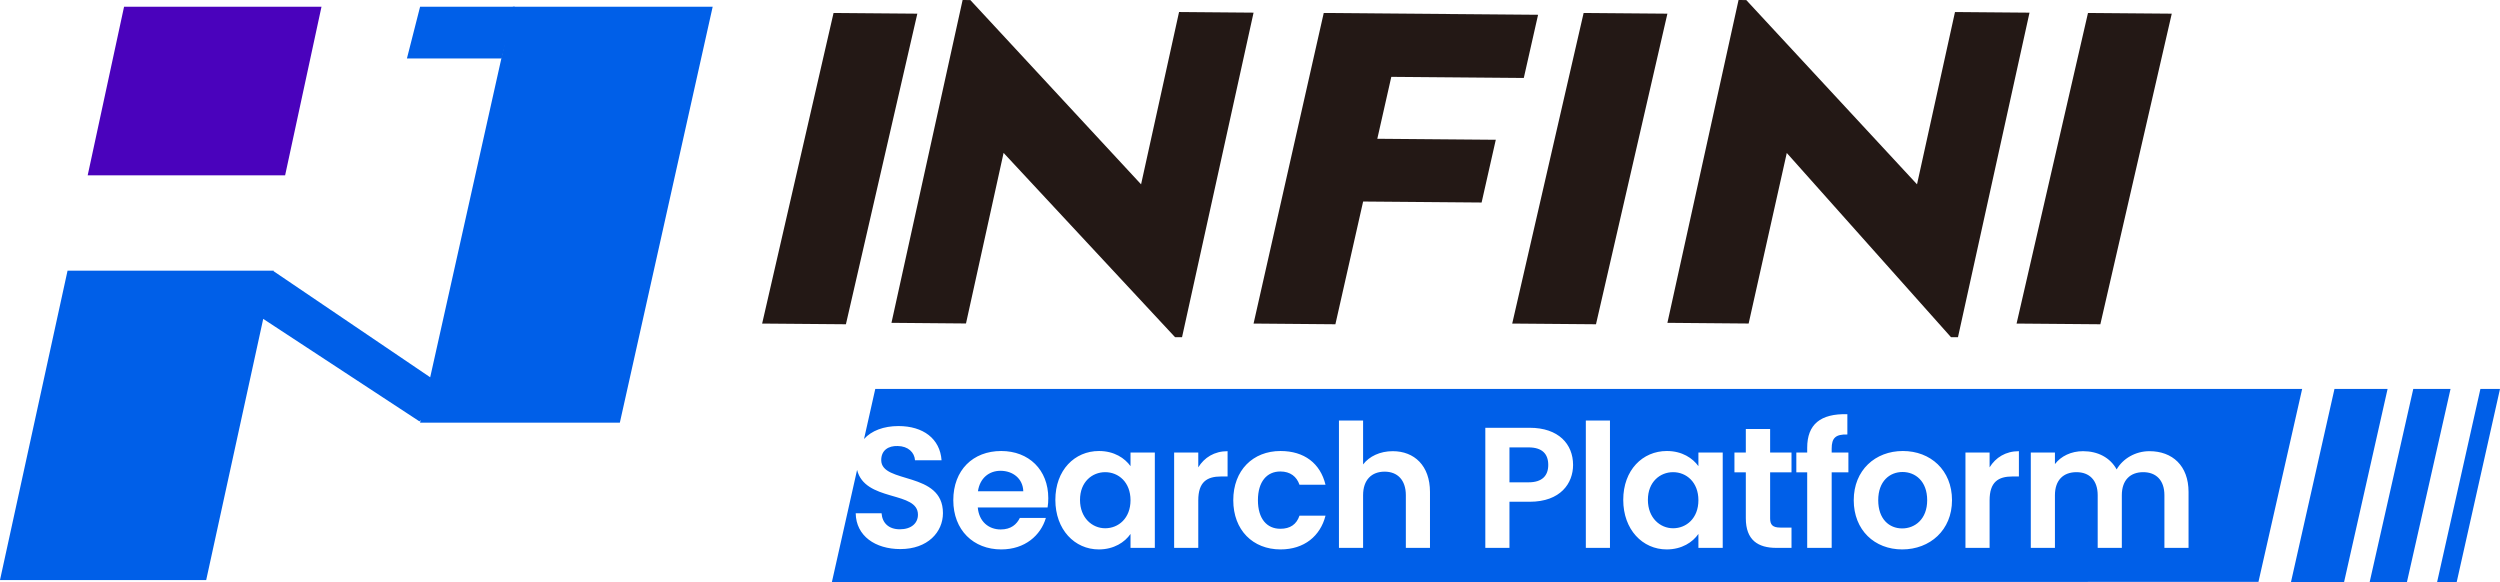 <?xml version="1.0" encoding="UTF-8"?>
<svg width="1112px" height="259px" viewBox="0 0 1112 259" version="1.1" xmlns="http://www.w3.org/2000/svg" xmlns:xlink="http://www.w3.org/1999/xlink">
    <title>编组 10备份 3</title>
    <g id="网站-pc2.0" stroke="none" stroke-width="1" fill="none" fill-rule="evenodd">
        <g id="编组-10备份">
            <path d="M317,3 L275.709,187.988 L186.849,187.988 L187.104,186.843 L186.579,187.437 L117.079,141.837 L91.716,258 L0,258 L30.044,120.402 L121.76,120.402 L121.708,120.64 L191.35,167.817 L228.139,3 L317,3 Z" id="形状结合" fill="#005FE8"></path>
            <polygon id="矩形备份-240" fill="#4A02BC" points="55.182 3 143 3 126.818 78 39 78"></polygon>
            <polygon id="矩形备份-242" fill="#005FE8" points="186.854 3 229 3 223.146 26 181 26"></polygon>
            <g id="编组-31" transform="translate(339, 0)" fill="#231815">
                <polygon id="Fill-2备份" points="0 143.923 31.765 5.769 69.028 6.077 37.263 144.231"></polygon>
                <polygon id="Fill-3备份" points="89.172 0 57.523 143.595 90.674 143.883 107.396 68.007 183.655 149.971 186.767 150 218.587 5.626 185.443 5.345 168.55 81.993 92.604 0.029"></polygon>
                <polygon id="Fill-4备份" points="218.587 143.923 249.799 5.769 345.138 6.572 338.785 34.678 279.85 34.184 273.628 61.724 326.327 62.168 320.018 90.081 267.319 89.637 254.984 144.231"></polygon>
                <polygon id="Fill-5备份" points="333.633 143.923 365.398 5.769 402.661 6.077 370.896 144.231"></polygon>
                <polygon id="Fill-6备份" points="402.661 143.595 434.309 0 437.742 0.029 513.688 81.989 530.58 5.352 563.725 5.633 531.905 150 528.793 149.971 455.76 68.04 438.796 143.905"></polygon>
                <polygon id="Fill-7备份" points="557.972 143.923 589.737 5.769 627 6.077 595.235 144.231"></polygon>
            </g>
            <path d="M1024,173 L1004.561,258.806 L370,259 L381.229,209.017 C382.985,216.055 389.533,218.413 395.749,220.247 L396.571,220.488 C402.713,222.274 408.304,223.724 408.304,228.924 C408.304,232.75 405.313,235.429 400.252,235.429 C395.267,235.429 392.43,232.597 392.123,228.312 L380.621,228.312 C380.774,238.413 389.363,244.23 400.482,244.23 C412.675,244.23 419.423,236.653 419.423,228.235 C419.423,209.409 391.97,215.378 391.97,204.664 C391.97,200.302 395.114,198.235 399.332,198.388 C403.933,198.465 406.77,201.22 407,204.74 L418.809,204.74 C418.119,195.098 410.604,189.511 399.638,189.511 C393.068,189.511 387.637,191.57 384.317,195.27 L389.321,173 L1024,173 Z M445.342,200.608 C432.766,200.608 424.024,209.103 424.024,222.495 C424.024,235.811 432.996,244.383 445.342,244.383 C455.848,244.383 462.903,238.184 465.203,230.378 L453.624,230.378 C452.244,233.209 449.713,235.505 445.112,235.505 C439.744,235.505 435.45,231.985 434.913,225.71 L465.97,225.71 C466.2,224.332 466.277,222.954 466.277,221.577 C466.277,208.95 457.612,200.608 445.342,200.608 Z M488.822,200.608 C478.009,200.608 469.421,209.103 469.421,222.342 C469.421,235.582 478.009,244.383 488.745,244.383 C495.493,244.383 500.325,241.169 502.855,237.495 L502.855,243.694 L513.668,243.694 L513.668,201.297 L502.855,201.297 L502.855,207.342 C500.325,203.822 495.647,200.608 488.822,200.608 Z M569.57,200.608 C557.301,200.608 548.559,209.179 548.559,222.495 C548.559,235.811 557.301,244.383 569.57,244.383 C580.153,244.383 587.284,238.413 589.585,229.383 L578.006,229.383 C576.702,233.209 573.941,235.199 569.494,235.199 C563.512,235.199 559.525,230.761 559.525,222.495 C559.525,214.23 563.512,209.715 569.494,209.715 C573.941,209.715 576.779,212.011 578.006,215.608 L589.585,215.608 C587.284,206.118 580.153,200.608 569.57,200.608 Z M741.419,200.608 C730.607,200.608 722.018,209.103 722.018,222.342 C722.018,235.582 730.607,244.383 741.343,244.383 C748.091,244.383 752.922,241.169 755.452,237.495 L755.452,243.694 L766.265,243.694 L766.265,201.297 L755.452,201.297 L755.452,207.342 C752.922,203.822 748.244,200.608 741.419,200.608 Z M846.4,200.608 C834.13,200.608 824.545,209.103 824.545,222.495 C824.545,235.811 833.824,244.383 846.093,244.383 C858.439,244.383 868.255,235.811 868.255,222.495 C868.255,209.103 858.669,200.608 846.4,200.608 Z M956.058,200.684 C949.847,200.684 944.249,203.975 941.488,208.796 C938.574,203.516 933.129,200.684 926.535,200.684 C921.243,200.684 916.719,202.904 914.035,206.424 L914.035,201.297 L903.299,201.297 L903.299,243.694 L914.035,243.694 L914.035,220.276 C914.035,213.541 917.793,210.021 923.621,210.021 C929.295,210.021 933.053,213.541 933.053,220.276 L933.053,243.694 L943.788,243.694 L943.788,220.276 C943.788,213.541 947.546,210.021 953.297,210.021 C958.972,210.021 962.729,213.541 962.729,220.276 L962.729,243.694 L973.465,243.694 L973.465,218.822 C973.465,207.113 966.257,200.684 956.058,200.684 Z M803.84,199.154 L803.84,201.297 L799.009,201.297 L799.009,210.097 L803.84,210.097 L803.84,243.694 L814.729,243.694 L814.729,210.097 L822.168,210.097 L822.168,201.297 L814.729,201.297 L814.729,199.536 C814.729,194.791 816.493,193.108 821.707,193.261 L821.707,184.23 C809.745,183.924 803.84,188.746 803.84,199.154 Z M546.028,200.684 C540.124,200.684 535.676,203.516 532.992,207.878 L532.992,201.297 L522.256,201.297 L522.256,243.694 L532.992,243.694 L532.992,222.572 C532.992,214.383 536.826,211.934 543.191,211.934 L546.028,211.934 L546.028,200.684 Z M787.353,190.812 L776.541,190.812 L776.541,201.297 L771.479,201.297 L771.479,210.097 L776.541,210.097 L776.541,230.531 C776.541,240.25 781.985,243.694 790.114,243.694 L796.862,243.694 L796.862,234.664 L791.877,234.664 C788.503,234.664 787.353,233.439 787.353,230.607 L787.353,210.097 L796.862,210.097 L796.862,201.297 L787.353,201.297 L787.353,190.812 Z M716.114,187.062 L705.378,187.062 L705.378,243.694 L716.114,243.694 L716.114,187.062 Z M606.302,187.062 L595.566,187.062 L595.566,243.694 L606.302,243.694 L606.302,220.276 C606.302,213.465 610.059,209.791 615.887,209.791 C621.562,209.791 625.32,213.465 625.32,220.276 L625.32,243.694 L636.055,243.694 L636.055,218.822 C636.055,207.113 629.077,200.684 619.492,200.684 C613.817,200.684 609.063,202.98 606.302,206.577 L606.302,187.062 Z M898.008,200.684 C892.103,200.684 887.656,203.516 884.972,207.878 L884.972,201.297 L874.236,201.297 L874.236,243.694 L884.972,243.694 L884.972,222.572 C884.972,214.383 888.806,211.934 895.171,211.934 L898.008,211.934 L898.008,200.684 Z M680.379,190.276 L660.671,190.276 L660.671,243.694 L671.407,243.694 L671.407,223.184 L680.379,223.184 C694.182,223.184 699.703,214.919 699.703,206.807 C699.703,197.547 693.262,190.276 680.379,190.276 Z M846.246,209.944 C851.921,209.944 857.212,214 857.212,222.495 C857.212,230.914 851.768,235.046 846.093,235.046 C840.342,235.046 835.434,230.914 835.434,222.495 C835.434,214 840.572,209.944 846.246,209.944 Z M744.18,210.021 C750.085,210.021 755.452,214.46 755.452,222.495 C755.452,230.531 750.085,234.97 744.18,234.97 C738.429,234.97 732.984,230.378 732.984,222.342 C732.984,214.307 738.429,210.021 744.18,210.021 Z M491.583,210.021 C497.487,210.021 502.855,214.46 502.855,222.495 C502.855,230.531 497.487,234.97 491.583,234.97 C485.831,234.97 480.387,230.378 480.387,222.342 C480.387,214.307 485.831,210.021 491.583,210.021 Z M445.035,209.409 C450.557,209.409 455.004,212.929 455.158,218.516 L434.99,218.516 C435.833,212.699 439.898,209.409 445.035,209.409 Z M679.919,199.001 C685.977,199.001 688.661,201.909 688.661,206.807 C688.661,211.552 685.977,214.536 679.919,214.536 L671.407,214.536 L671.407,199.001 L679.919,199.001 Z" id="形状结合" fill="#005FE8"></path>
            <polygon id="Fill-14" fill="#005FE8" points="1042.624 259 1019 259 1038.376 173 1062 173"></polygon>
            <polygon id="Fill-16" fill="#005FE8" points="1070.581 259 1054 259 1073.423 173 1090 173"></polygon>
            <polygon id="Fill-18" fill="#005FE8" points="1092.715 259 1084 259 1103.285 173 1112 173"></polygon>
        </g>
    </g>
</svg>